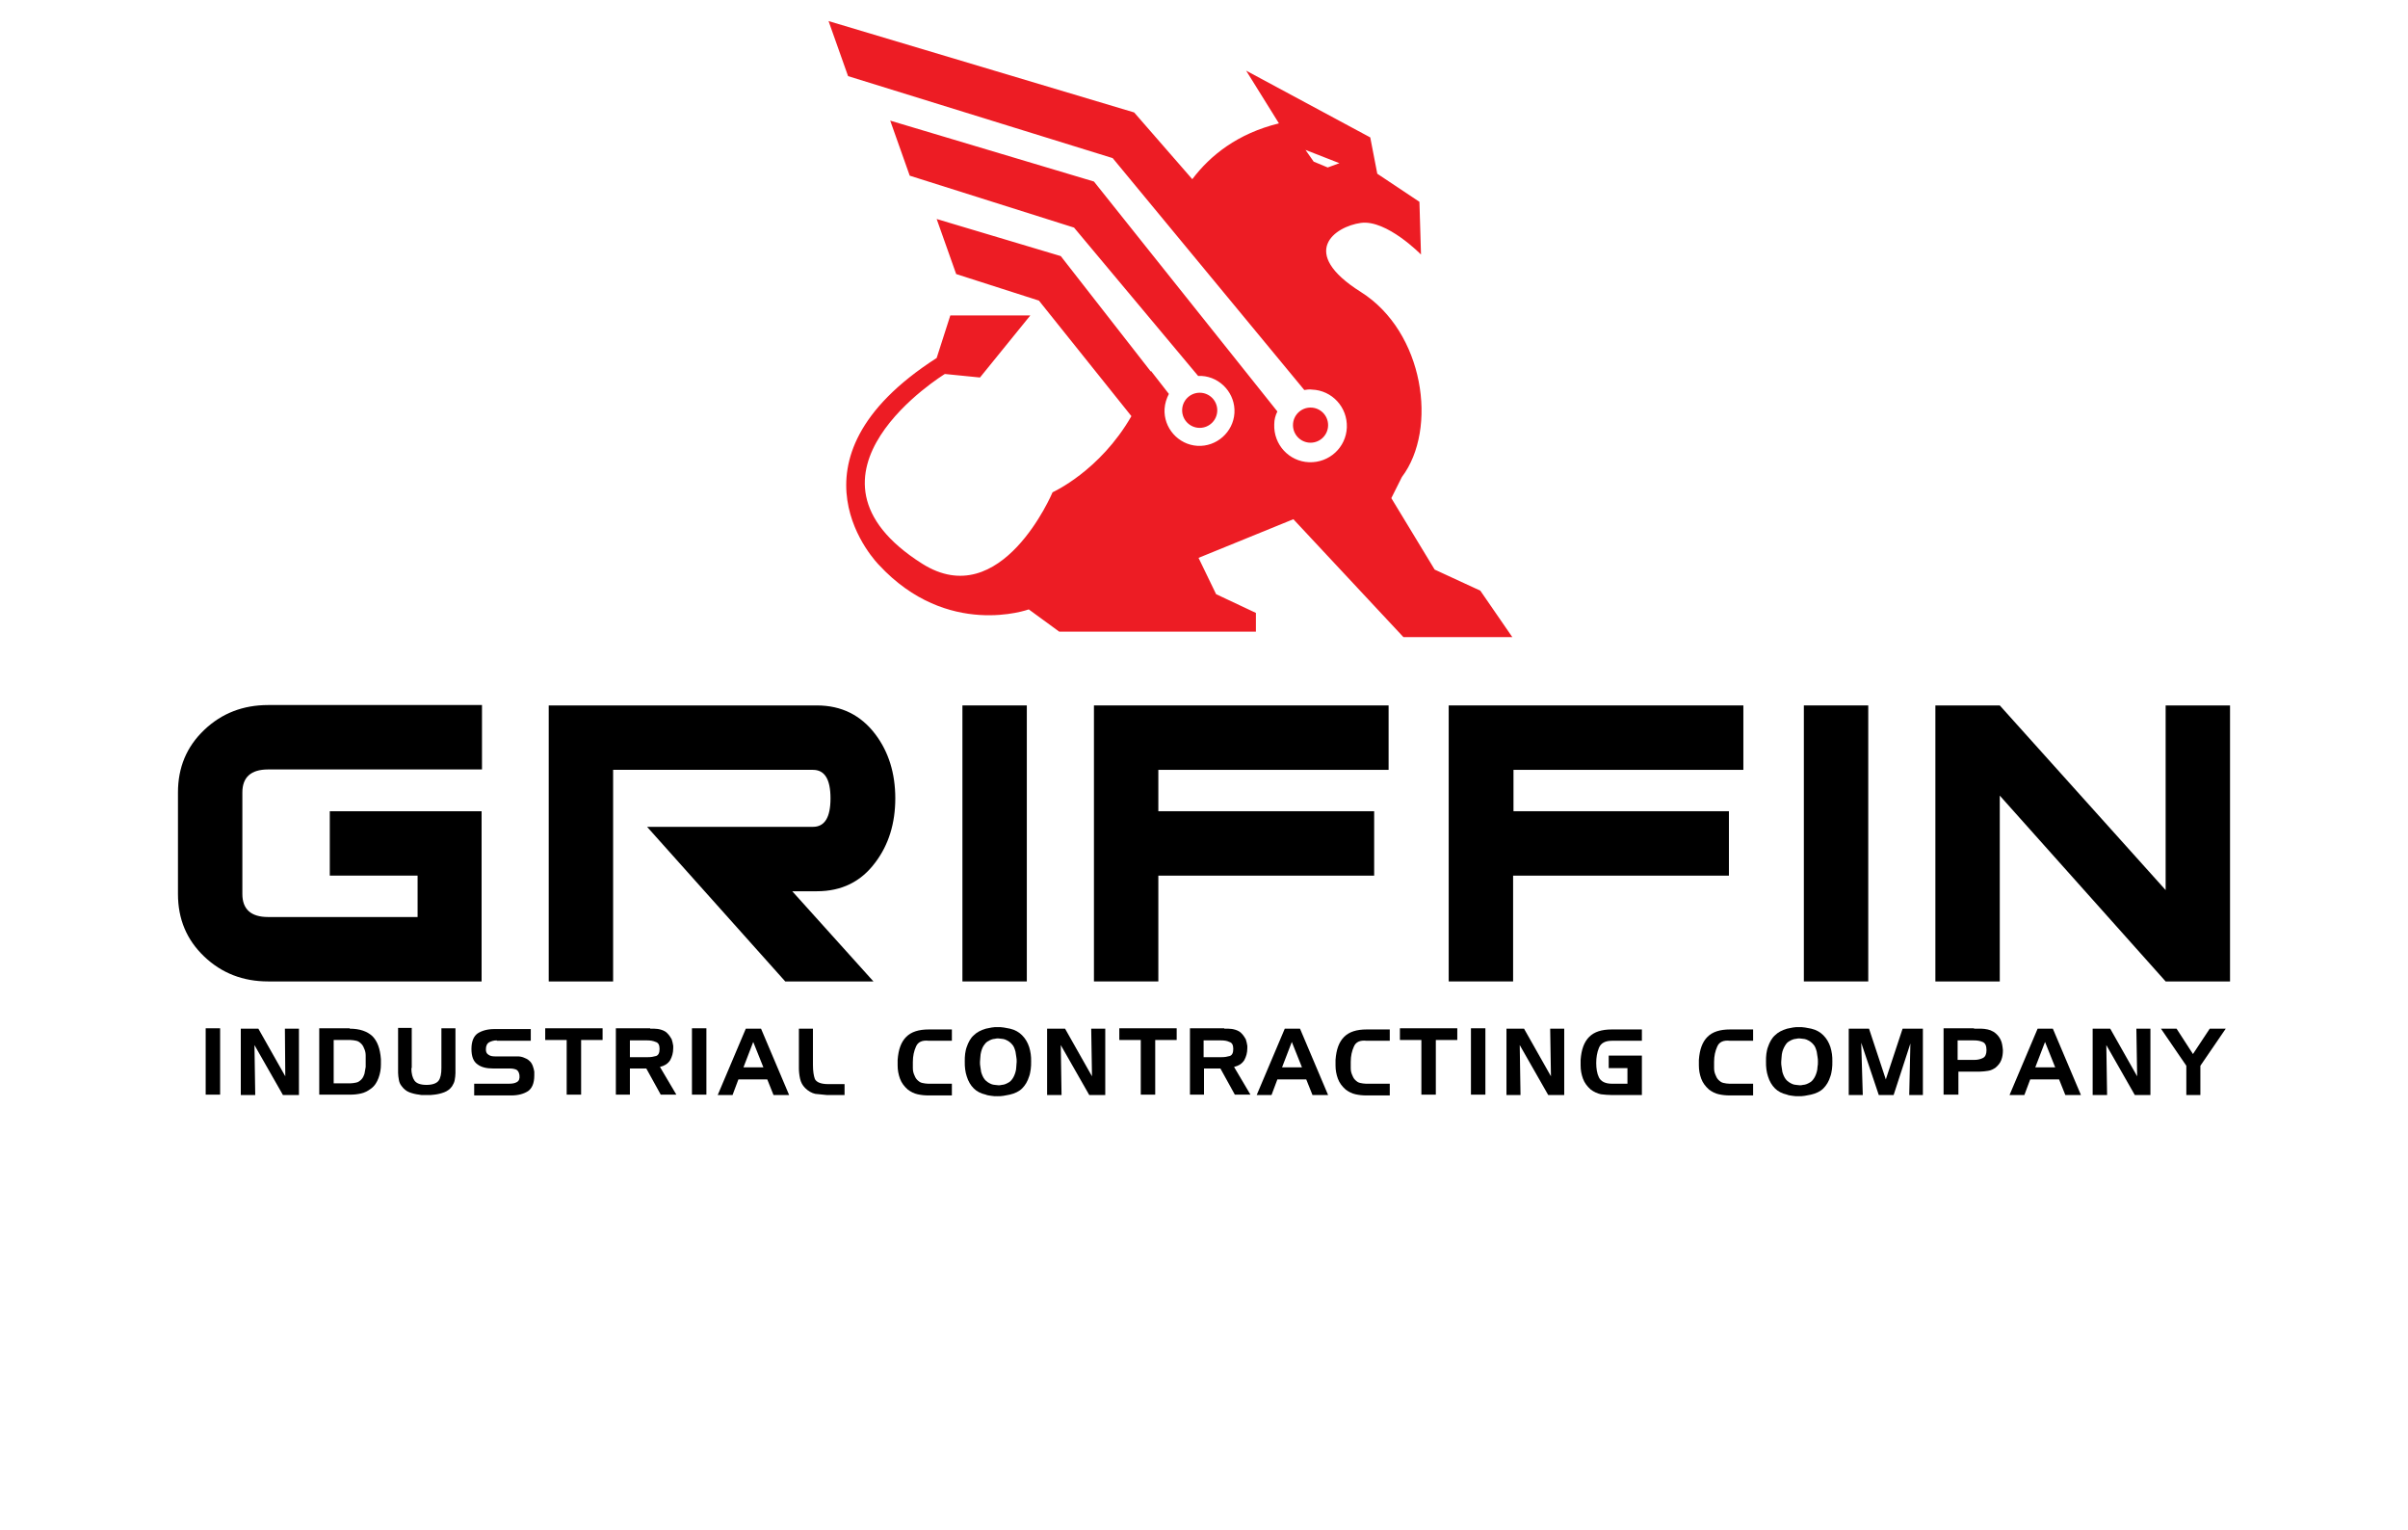 <?xml version="1.0" encoding="utf-8"?>
<!-- Generator: Adobe Illustrator 27.3.1, SVG Export Plug-In . SVG Version: 6.00 Build 0)  -->
<svg version="1.1" id="Layer_1" xmlns="http://www.w3.org/2000/svg" xmlns:xlink="http://www.w3.org/1999/xlink" x="0px" y="0px"
	 viewBox="0 0 617 392" style="enable-background:new 0 0 617 392;" xml:space="preserve">
<style type="text/css">
	.st0{fill:#ED1C24;}
</style>
<g>
	<path class="st0" d="M379.3,151.3l-11.7-5.4l-11.1-18.3l2.7-5.4c9.3-12.3,5.7-37.2-10.5-47.4c-16.2-10.2-6.6-16.8,0-17.7
		c6.6-0.9,15.4,8.1,15.4,8.1l-0.4-13.5l-10.8-7.2l-1.8-9.3l-31.8-17.1l8.4,13.5c-10.6,2.6-17.6,8.2-22.2,14.3l-14.9-17.1L212.3,5.4
		l5,14.1l67.8,21l49.1,59.4c0.6-0.1,1.3-0.2,2-0.1c5.1,0.2,9.1,4.5,8.9,9.7c-0.2,5.1-4.5,9.1-9.7,8.9c-5.1-0.2-9.1-4.5-8.9-9.7
		c0-1.2,0.3-2.3,0.8-3.3l-47-58.9l-52.2-15.6l5,14.1l42.1,13.3l31.8,38c0.3,0,0.6,0,0.9,0c4.9,0.3,8.7,4.6,8.4,9.5
		c-0.3,4.9-4.6,8.7-9.5,8.4c-4.9-0.3-8.7-4.6-8.4-9.5c0.1-1.4,0.5-2.6,1.1-3.8l-4.6-5.9c0,0.1,0,0.1,0,0.2l-23.1-29.6L240,56.1
		l5,14.1l21.2,6.8l23.7,29.6c-8.1,14.1-20.2,19.5-20.2,19.5s-13.1,31.1-33.4,18.3c-36.2-22.9,5.8-48.6,5.8-48.6l9,0.9L264,80.8
		h-20.5L240,91.7c-41.3,26.5-14.8,53-14.8,53c17.6,19,38.4,11.4,38.4,11.4l7.8,5.7h50.4V157l-10.2-4.8l-4.5-9.3l24.3-9.9l28.2,30.2
		h27.9L379.3,151.3z M334.5,38.4l8.7,3.4l-3,1.1l-3.6-1.5L334.5,38.4z"/>
	<circle class="st0" cx="335.8" cy="108.9" r="4.5"/>
	<circle class="st0" cx="307.4" cy="105.1" r="4.5"/>
	<g>
		<path d="M123.5,251.4H68.7c-6.4,0-11.9-2.1-16.4-6.4c-4.5-4.3-6.7-9.6-6.7-16v-26c0-6.4,2.2-11.7,6.7-16c4.5-4.3,10-6.4,16.4-6.4
			h54.8v16.5H68.7c-4.4,0-6.6,2-6.6,5.9V229c0,3.9,2.2,5.9,6.6,5.9H107v-10.6H84.5v-16.5h38.9V251.4z"/>
		<path d="M223.8,251.4h-22.6l-35.4-39.6h42.5c3,0,4.5-2.4,4.5-7.3c0-4.9-1.5-7.3-4.5-7.3h-51.2v54.2h-16.5v-70.7h68.7
			c6.3,0,11.3,2.5,15,7.4c3.4,4.5,5.1,10,5.1,16.4c0,6.4-1.7,11.9-5.1,16.4c-3.7,5-8.7,7.4-15,7.4H203L223.8,251.4z"/>
		<path d="M263.1,251.4h-16.5v-70.7h16.5V251.4z"/>
		<path d="M355.8,197.2h-59v10.6h55.3v16.5h-55.3v27.1h-16.5v-70.7h75.5V197.2z"/>
		<path d="M446.8,197.2h-59v10.6H443v16.5h-55.3v27.1h-16.5v-70.7h75.5V197.2z"/>
		<path d="M478.7,251.4h-16.5v-70.7h16.5V251.4z"/>
		<path d="M571.4,251.4h-16.5l-42.5-47.6v47.6h-16.5v-70.7h16.5l42.5,47.3v-47.3h16.5V251.4z"/>
	</g>
	<g>
		<path d="M52.7,280.4v-17h3.7v17H52.7z"/>
		<path d="M66.2,263.5l6.9,12.2L73,263.5h3.6v17h-4.1l-7.3-12.8l0.2,12.8h-3.7v-17H66.2z"/>
		<path d="M89.6,263.5c2.6,0,4.5,0.7,5.8,1.9c1.3,1.3,2,3.2,2.2,5.9c0,0.2,0,0.5,0,0.7c0,0.2,0,0.5,0,0.7c0,1.2-0.2,2.3-0.6,3.4
			c-0.4,1.1-1,2.1-2,2.8c-0.8,0.6-1.6,1-2.5,1.2c-0.9,0.2-1.8,0.3-2.8,0.3h-7.9v-17H89.6z M89.6,266.4h-4.1v11.1h4.1
			c0,0,0.1,0,0.1,0s0.1,0,0.1,0c0.5,0,1-0.1,1.5-0.2c0.5-0.1,0.9-0.4,1.3-0.8c0.4-0.4,0.6-0.9,0.8-1.5c0.1-0.6,0.2-1.1,0.3-1.7
			c0-0.2,0-0.5,0-0.7c0-0.2,0-0.5,0-0.7c0-0.2,0-0.5,0-0.7c0-0.3,0-0.5,0-0.8c0-0.6-0.1-1.1-0.3-1.6c-0.2-0.5-0.4-1-0.8-1.4
			c-0.4-0.4-0.8-0.7-1.3-0.8c-0.5-0.1-1-0.2-1.5-0.2c0,0-0.1,0-0.1,0S89.6,266.4,89.6,266.4L89.6,266.4z"/>
		<path d="M105.4,273.6c0,1.4,0.3,2.5,0.8,3.2c0.5,0.7,1.5,1.1,3.1,1.1c1.5,0,2.6-0.4,3.1-1.1c0.5-0.7,0.7-1.8,0.7-3.2v-10.2h3.6
			v10.3c0,0.2,0,0.4,0,0.6s0,0.4,0,0.6c0,0.6-0.1,1.2-0.2,1.8c-0.1,0.6-0.4,1.1-0.7,1.6c-0.5,0.7-1.2,1.2-2,1.5
			c-0.8,0.3-1.6,0.5-2.5,0.6c-0.3,0-0.7,0.1-1,0.1c-0.3,0-0.7,0-1,0c-0.3,0-0.6,0-0.9,0c-0.3,0-0.7,0-1-0.1
			c-0.9-0.1-1.7-0.3-2.5-0.6c-0.8-0.3-1.5-0.9-2-1.6c-0.4-0.5-0.6-1-0.7-1.6c-0.1-0.6-0.2-1.2-0.2-1.8c0-0.2,0-0.4,0-0.6
			s0-0.4,0-0.6v-10.3h3.5V273.6z"/>
		<path d="M127.3,266.5c-0.8,0-1.4,0.2-2,0.5c-0.5,0.3-0.8,0.9-0.8,1.8c0,0.7,0.2,1.1,0.7,1.4c0.4,0.3,1,0.4,1.6,0.4l4.7,0
			c0.2,0,0.4,0,0.5,0c0.2,0,0.4,0,0.6,0c0.6,0,1.1,0.1,1.6,0.3c0.5,0.2,1,0.4,1.4,0.8c0.4,0.3,0.7,0.8,0.9,1.3
			c0.2,0.5,0.3,1,0.4,1.5c0,0.2,0,0.3,0,0.5c0,0.1,0,0.3,0,0.5c0,2-0.6,3.3-1.6,4c-1.1,0.7-2.5,1.1-4.3,1.1h-9.5v-3h8.9
			c0.8,0,1.5-0.1,2-0.4c0.6-0.3,0.8-0.9,0.7-1.8c-0.1-0.7-0.4-1.2-0.8-1.4c-0.5-0.2-1-0.3-1.7-0.3l-4.2,0c-1.7,0-3.1-0.3-4.1-1.1
			c-1-0.7-1.5-2-1.5-3.9c0-2,0.6-3.3,1.6-4c1.1-0.7,2.5-1.1,4.3-1.1l9.3,0v3H127.3z"/>
		<path d="M139.7,266.4v-3h14.7v3h-5.5v14h-3.7v-14H139.7z"/>
		<path d="M166.6,263.5c0.2,0,0.3,0,0.5,0c0.2,0,0.3,0,0.5,0c0.6,0,1.3,0.1,1.9,0.3c0.6,0.2,1.2,0.5,1.6,1c0.4,0.4,0.7,0.9,1,1.4
			c0.2,0.6,0.3,1.1,0.4,1.7c0,0.1,0,0.2,0,0.3c0,0.1,0,0.2,0,0.3c0,1.2-0.3,2.2-0.8,3.1c-0.6,0.9-1.4,1.4-2.6,1.7l4.2,7.1h-4
			l-3.7-6.7h-4.2v6.7h-3.6v-17H166.6z M165.8,266.5h-4.4v4.3h4.4c0,0,0.1,0,0.1,0c0,0,0.1,0,0.1,0c0.8,0,1.4-0.1,2.1-0.3
			c0.6-0.2,0.9-0.8,0.9-1.8c0-1-0.3-1.6-1-1.8C167.3,266.6,166.6,266.5,165.8,266.5L165.8,266.5z"/>
		<path d="M177.3,280.4v-17h3.7v17H177.3z"/>
		<path d="M195,263.5l7.2,17h-4l-1.6-4h-7.4l-1.5,4h-3.8l7.2-17H195z M190.5,273.4h5.1l-2.6-6.5L190.5,273.4z"/>
		<path d="M208.9,280.2c-0.9-0.2-1.8-0.7-2.6-1.5c-0.7-0.7-1.1-1.5-1.3-2.4c-0.2-0.9-0.3-1.8-0.3-2.7v-10.1h3.6v9.3
			c0,1.6,0.2,2.8,0.5,3.6c0.4,0.8,1.5,1.3,3.4,1.3l4.2,0v2.8h-4.5C210.9,280.4,209.9,280.3,208.9,280.2z"/>
		<path d="M234.7,268.1c-0.5,1.1-0.8,2.4-0.8,3.9c0,0.3,0,0.5,0,0.8c0,0.3,0,0.5,0,0.8c0,0.6,0.1,1.1,0.3,1.6c0.2,0.5,0.4,1,0.8,1.4
			c0.4,0.4,0.8,0.7,1.3,0.8c0.5,0.1,1,0.2,1.5,0.2c0,0,0.1,0,0.1,0c0,0,0.1,0,0.1,0l5.9,0v3h-6c-1,0-1.9-0.1-2.8-0.3
			c-0.9-0.2-1.7-0.6-2.5-1.2c-0.9-0.8-1.6-1.7-2-2.8c-0.4-1.1-0.6-2.2-0.6-3.4c0-0.3,0-0.5,0-0.7c0-0.2,0-0.5,0-0.7
			c0.2-2.7,0.9-4.6,2.2-5.9c1.3-1.3,3.2-1.9,5.8-1.9l5.9,0v2.9H238C236.3,266.4,235.2,266.9,234.7,268.1z"/>
		<path d="M247.7,268.2c0.4-1.2,1-2.3,1.8-3c0.8-0.8,1.8-1.3,3.1-1.7c0.5-0.1,1-0.2,1.5-0.3c0.5-0.1,1-0.1,1.5-0.1
			c0.5,0,1.1,0,1.6,0.1c0.6,0.1,1.1,0.2,1.6,0.3c1.3,0.3,2.3,0.9,3.1,1.7c0.8,0.8,1.4,1.8,1.8,3c0.2,0.6,0.3,1.2,0.4,1.8
			c0.1,0.6,0.1,1.3,0.1,1.9c0,0.7,0,1.3-0.1,2c-0.1,0.6-0.2,1.3-0.4,1.8c-0.4,1.3-1,2.3-1.8,3.1c-0.8,0.8-1.9,1.3-3.2,1.6
			c-0.5,0.1-1,0.2-1.6,0.3c-0.5,0.1-1.1,0.1-1.6,0.1c-0.5,0-1,0-1.5-0.1c-0.5-0.1-1-0.1-1.4-0.3c-1.3-0.3-2.3-0.8-3.1-1.6
			c-0.8-0.8-1.4-1.8-1.8-3.1c-0.2-0.6-0.3-1.1-0.4-1.8c-0.1-0.6-0.1-1.3-0.1-2c0-0.7,0-1.3,0.1-2
			C247.4,269.3,247.5,268.7,247.7,268.2L247.7,268.2z M251.4,269.4c-0.1,0.4-0.2,0.9-0.2,1.3c0,0.4-0.1,0.9-0.1,1.3
			c0,0.4,0,0.9,0.1,1.3c0.1,0.4,0.1,0.9,0.2,1.3c0.2,0.7,0.5,1.4,0.9,1.9c0.4,0.5,1,0.9,1.7,1.2c0.3,0.1,0.6,0.2,0.9,0.2
			c0.3,0,0.6,0.1,0.9,0.1c0.3,0,0.6,0,0.9-0.1c0.3,0,0.6-0.1,0.9-0.2c0.7-0.3,1.3-0.6,1.7-1.2c0.4-0.5,0.7-1.2,0.9-1.9
			c0.1-0.4,0.2-0.8,0.2-1.3s0.1-0.9,0.1-1.3c0-0.4,0-0.9-0.1-1.3s-0.1-0.9-0.2-1.3c-0.2-0.7-0.4-1.4-0.9-1.9c-0.4-0.5-1-0.9-1.7-1.2
			c-0.3-0.1-0.6-0.2-0.9-0.2c-0.3,0-0.6-0.1-0.9-0.1c-0.3,0-0.6,0-0.9,0.1c-0.3,0-0.6,0.1-0.9,0.2c-0.7,0.3-1.3,0.6-1.7,1.2
			C251.8,268.1,251.6,268.7,251.4,269.4L251.4,269.4z"/>
		<path d="M272.9,263.5l6.9,12.2l-0.2-12.2h3.6v17h-4.1l-7.3-12.8l0.2,12.8h-3.7v-17H272.9z"/>
		<path d="M286.8,266.4v-3h14.7v3h-5.5v14h-3.7v-14H286.8z"/>
		<path d="M313.7,263.5c0.2,0,0.3,0,0.5,0c0.2,0,0.3,0,0.5,0c0.6,0,1.3,0.1,1.9,0.3c0.6,0.2,1.2,0.5,1.6,1c0.4,0.4,0.7,0.9,1,1.4
			c0.2,0.6,0.3,1.1,0.4,1.7c0,0.1,0,0.2,0,0.3c0,0.1,0,0.2,0,0.3c0,1.2-0.3,2.2-0.8,3.1c-0.6,0.9-1.4,1.4-2.6,1.7l4.2,7.1h-4
			l-3.7-6.7h-4.2v6.7h-3.6v-17H313.7z M312.8,266.5h-4.4v4.3h4.4c0,0,0.1,0,0.1,0c0,0,0.1,0,0.1,0c0.8,0,1.4-0.1,2.1-0.3
			c0.6-0.2,0.9-0.8,0.9-1.8c0-1-0.3-1.6-1-1.8C314.4,266.6,313.7,266.5,312.8,266.5L312.8,266.5z"/>
		<path d="M333.1,263.5l7.2,17h-4l-1.6-4h-7.4l-1.5,4h-3.8l7.2-17H333.1z M328.5,273.4h5.1l-2.6-6.5L328.5,273.4z"/>
		<path d="M346.9,268.1c-0.5,1.1-0.8,2.4-0.8,3.9c0,0.3,0,0.5,0,0.8c0,0.3,0,0.5,0,0.8c0,0.6,0.1,1.1,0.3,1.6c0.2,0.5,0.4,1,0.8,1.4
			c0.4,0.4,0.8,0.7,1.3,0.8c0.5,0.1,1,0.2,1.5,0.2c0,0,0.1,0,0.1,0s0.1,0,0.1,0l5.9,0v3h-6c-1,0-1.9-0.1-2.8-0.3
			c-0.9-0.2-1.7-0.6-2.5-1.2c-0.9-0.8-1.6-1.7-2-2.8c-0.4-1.1-0.6-2.2-0.6-3.4c0-0.3,0-0.5,0-0.7c0-0.2,0-0.5,0-0.7
			c0.2-2.7,0.9-4.6,2.2-5.9c1.3-1.3,3.2-1.9,5.8-1.9l5.9,0v2.9h-5.9C348.5,266.4,347.4,266.9,346.9,268.1z"/>
		<path d="M358.7,266.4v-3h14.7v3h-5.5v14h-3.7v-14H358.7z"/>
		<path d="M376.9,280.4v-17h3.7v17H376.9z"/>
		<path d="M390.5,263.5l6.9,12.2l-0.2-12.2h3.6v17h-4.1l-7.3-12.8l0.2,12.8H386v-17H390.5z"/>
		<path d="M412.3,270.4h8.4v10.1H413c-1,0-1.9-0.1-2.8-0.2c-0.9-0.2-1.8-0.6-2.6-1.2c-0.9-0.8-1.6-1.7-2-2.8
			c-0.4-1.1-0.6-2.2-0.6-3.4c0-0.3,0-0.5,0-0.7c0-0.2,0-0.5,0-0.7c0.2-2.7,0.9-4.6,2.2-5.9c1.3-1.3,3.2-1.9,5.8-1.9l7.7,0v2.9H413
			c-1.7,0-2.8,0.6-3.3,1.8c-0.5,1.2-0.7,2.5-0.7,3.9c0,0,0,0,0,0s0,0,0,0c0,1.4,0.2,2.7,0.7,3.7c0.5,1,1.6,1.6,3.3,1.6l4,0v-4h-4.8
			V270.4z"/>
		<path d="M440,268.1c-0.5,1.1-0.8,2.4-0.8,3.9c0,0.3,0,0.5,0,0.8c0,0.3,0,0.5,0,0.8c0,0.6,0.1,1.1,0.3,1.6c0.2,0.5,0.4,1,0.8,1.4
			c0.4,0.4,0.8,0.7,1.3,0.8c0.5,0.1,1,0.2,1.5,0.2c0,0,0.1,0,0.1,0c0,0,0.1,0,0.1,0l5.9,0v3h-6c-1,0-1.9-0.1-2.8-0.3
			c-0.9-0.2-1.7-0.6-2.5-1.2c-0.9-0.8-1.6-1.7-2-2.8c-0.4-1.1-0.6-2.2-0.6-3.4c0-0.3,0-0.5,0-0.7c0-0.2,0-0.5,0-0.7
			c0.2-2.7,0.9-4.6,2.2-5.9c1.3-1.3,3.2-1.9,5.8-1.9l5.9,0v2.9h-5.9C441.6,266.4,440.5,266.9,440,268.1z"/>
		<path d="M453,268.2c0.4-1.2,1-2.3,1.8-3c0.8-0.8,1.8-1.3,3.1-1.7c0.5-0.1,1-0.2,1.5-0.3c0.5-0.1,1-0.1,1.5-0.1
			c0.5,0,1.1,0,1.6,0.1c0.6,0.1,1.1,0.2,1.6,0.3c1.3,0.3,2.3,0.9,3.1,1.7c0.8,0.8,1.4,1.8,1.8,3c0.2,0.6,0.3,1.2,0.4,1.8
			c0.1,0.6,0.1,1.3,0.1,1.9c0,0.7,0,1.3-0.1,2c-0.1,0.6-0.2,1.3-0.4,1.8c-0.4,1.3-1,2.3-1.8,3.1c-0.8,0.8-1.9,1.3-3.2,1.6
			c-0.5,0.1-1,0.2-1.6,0.3c-0.5,0.1-1.1,0.1-1.6,0.1c-0.5,0-1,0-1.5-0.1c-0.5-0.1-1-0.1-1.4-0.3c-1.3-0.3-2.3-0.8-3.1-1.6
			c-0.8-0.8-1.4-1.8-1.8-3.1c-0.2-0.6-0.3-1.1-0.4-1.8c-0.1-0.6-0.1-1.3-0.1-2c0-0.7,0-1.3,0.1-2C452.7,269.3,452.8,268.7,453,268.2
			L453,268.2z M456.7,269.4c-0.1,0.4-0.2,0.9-0.2,1.3s-0.1,0.9-0.1,1.3c0,0.4,0,0.9,0.1,1.3c0.1,0.4,0.1,0.9,0.2,1.3
			c0.2,0.7,0.5,1.4,0.9,1.9c0.4,0.5,1,0.9,1.7,1.2c0.3,0.1,0.6,0.2,0.9,0.2c0.3,0,0.6,0.1,0.9,0.1c0.3,0,0.6,0,0.9-0.1
			c0.3,0,0.6-0.1,0.9-0.2c0.7-0.3,1.3-0.6,1.7-1.2c0.4-0.5,0.7-1.2,0.9-1.9c0.1-0.4,0.2-0.8,0.2-1.3c0.1-0.4,0.1-0.9,0.1-1.3
			c0-0.4,0-0.9-0.1-1.3c-0.1-0.4-0.1-0.9-0.2-1.3c-0.2-0.7-0.4-1.4-0.9-1.9c-0.4-0.5-1-0.9-1.7-1.2c-0.3-0.1-0.6-0.2-0.9-0.2
			c-0.3,0-0.6-0.1-0.9-0.1c-0.3,0-0.6,0-0.9,0.1c-0.3,0-0.6,0.1-0.9,0.2c-0.7,0.3-1.3,0.6-1.7,1.2
			C457.2,268.1,456.9,268.7,456.7,269.4L456.7,269.4z"/>
		<path d="M478.9,263.5l4.3,13l4.3-13h5.2v17h-3.5l0.3-13.2l-4.3,13.2h-3.8l-4.5-13.4l0.4,13.4h-3.6v-17H478.9z"/>
		<path d="M505.8,263.5C505.8,263.5,505.8,263.5,505.8,263.5c0.1,0,0.1,0,0.1,0c0.3,0,0.6,0,0.9,0c0.3,0,0.6,0,0.9,0
			c0.5,0,1.1,0.1,1.6,0.2c0.5,0.1,1,0.3,1.5,0.6c0.8,0.5,1.4,1.2,1.8,2s0.5,1.7,0.6,2.7c0,0.9-0.1,1.7-0.4,2.5
			c-0.3,0.8-0.8,1.4-1.5,2c-0.6,0.4-1.2,0.7-1.9,0.8c-0.7,0.1-1.4,0.2-2.1,0.2c-0.2,0-0.4,0-0.6,0c-0.2,0-0.4,0-0.6,0l-4.3,0v5.9
			H498v-17H505.8z M505.7,266.5h-4.1v5h4.3c0.9,0,1.6-0.2,2.2-0.5c0.6-0.3,0.9-1,0.9-2c0-1.1-0.3-1.8-1-2.1S506.6,266.5,505.7,266.5
			L505.7,266.5z"/>
		<path d="M526,263.5l7.2,17h-4l-1.6-4h-7.4l-1.5,4h-3.8l7.2-17H526z M521.5,273.4h5.1l-2.6-6.5L521.5,273.4z"/>
		<path d="M540.7,263.5l6.9,12.2l-0.2-12.2h3.6v17H547l-7.3-12.8l0.2,12.8h-3.7v-17H540.7z"/>
		<path d="M557.7,263.5l4.2,6.5l4.3-6.5h4.1l-6.5,9.5v7.5h-3.6v-7.5l-6.5-9.5H557.7z"/>
	</g>
</g>
</svg>
